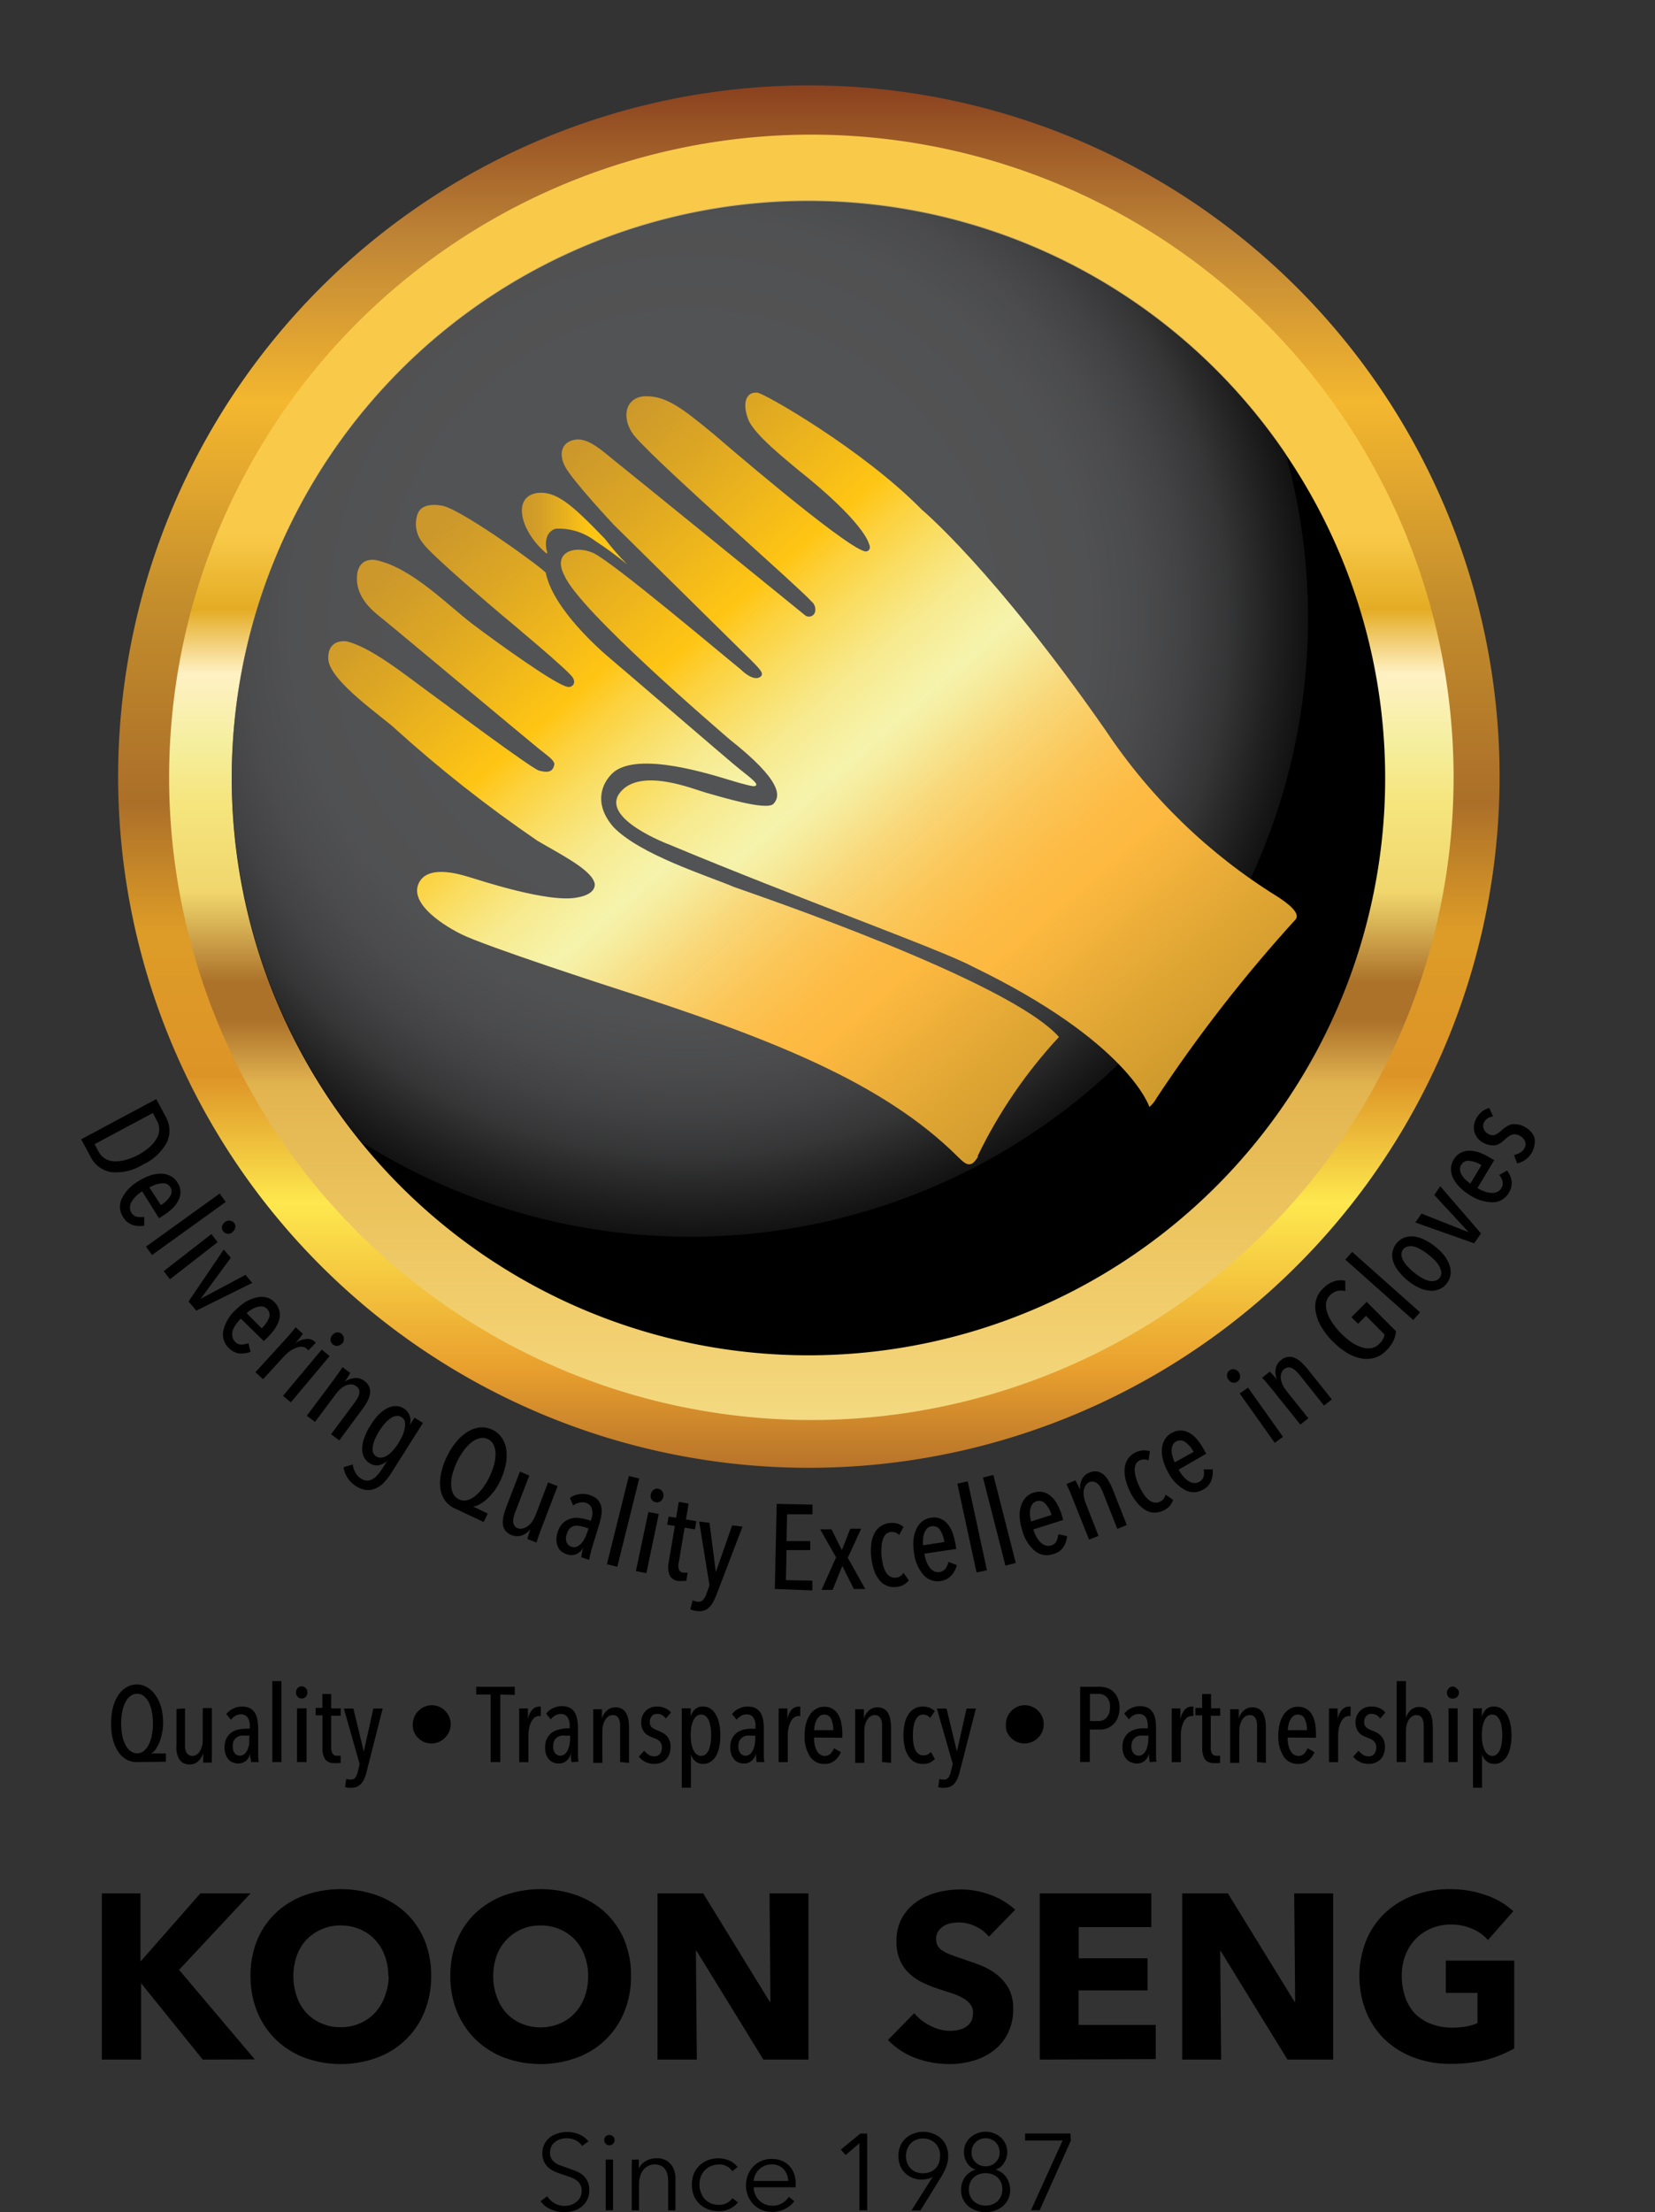 <?xml version="1.0" encoding="UTF-8"?> <svg xmlns="http://www.w3.org/2000/svg" xmlns:xlink="http://www.w3.org/1999/xlink" viewBox="0 0 159.41 212.92"><rect x="0" y="0" width="159.41" height="212.92" fill="#333333" stroke="none"/><defs><style>.a{fill:none;}.b{isolation:isolate;}.c{fill:url(#a);}.d{fill:url(#b);}.e{clip-path:url(#c);}.f{opacity:0.54;mix-blend-mode:hard-light;fill:url(#d);}.g{clip-path:url(#e);}.h{fill:url(#f);}.i{clip-path:url(#g);}.j{fill:url(#h);}.k{clip-path:url(#i);}.l{fill:url(#j);}</style><linearGradient id="a" x1="292.38" y1="516.06" x2="292.38" y2="340.87" gradientUnits="userSpaceOnUse"><stop offset="0" stop-color="#863c1d"></stop><stop offset="0.07" stop-color="#b97329"></stop><stop offset="0.18" stop-color="#fee446"></stop><stop offset="0.23" stop-color="#b36f29"></stop><stop offset="0.29" stop-color="#e9a02e"></stop><stop offset="0.38" stop-color="#fee84e"></stop><stop offset="0.45" stop-color="#dd9427"></stop><stop offset="0.53" stop-color="#dd9c27"></stop><stop offset="0.6" stop-color="#ab6f29"></stop><stop offset="0.71" stop-color="#c48d2c"></stop><stop offset="0.82" stop-color="#f4b72f"></stop><stop offset="0.91" stop-color="#bf8536"></stop><stop offset="1" stop-color="#863c1d"></stop></linearGradient><linearGradient id="b" x1="292.62" y1="508.59" x2="292.62" y2="384.88" gradientUnits="userSpaceOnUse"><stop offset="0.04" stop-color="#ffebc0"></stop><stop offset="0.18" stop-color="#f5eda3"></stop><stop offset="0.38" stop-color="#f2cf6f"></stop><stop offset="0.47" stop-color="#ecc45e"></stop><stop offset="0.57" stop-color="#e2b450"></stop><stop offset="0.62" stop-color="#ac722a"></stop><stop offset="0.65" stop-color="#ac722a"></stop><stop offset="0.72" stop-color="#f0d66d"></stop><stop offset="0.79" stop-color="#f6e57e"></stop><stop offset="0.84" stop-color="#f5efa1"></stop><stop offset="0.89" stop-color="#fff1c4"></stop><stop offset="0.94" stop-color="#e4ac24"></stop><stop offset="0.94" stop-color="#e4ac24"></stop><stop offset="1" stop-color="#f9ca4a"></stop></linearGradient><clipPath id="c" transform="translate(-214.47 -333.65)"><path class="a" d="M347.89,408.47a55.55,55.55,0,1,1-55.55-55.55A55.55,55.55,0,0,1,347.89,408.47Z"></path></clipPath><radialGradient id="d" cx="280.94" cy="393.17" r="59.52" gradientUnits="userSpaceOnUse"><stop offset="0.49" stop-color="#98999b"></stop><stop offset="0.65" stop-color="#969799" stop-opacity="0.99"></stop><stop offset="0.73" stop-color="#909193" stop-opacity="0.96"></stop><stop offset="0.8" stop-color="#868789" stop-opacity="0.91"></stop><stop offset="0.87" stop-color="#77787a" stop-opacity="0.83"></stop><stop offset="0.92" stop-color="#646466" stop-opacity="0.73"></stop><stop offset="0.97" stop-color="#4d4d4f" stop-opacity="0.62"></stop><stop offset="1" stop-color="#3e3e40" stop-opacity="0.54"></stop></radialGradient><clipPath id="e" transform="translate(-214.47 -333.65)"><path class="a" d="M325.89,439.31a141.28,141.28,0,0,1,13.35-17.14c.57-.61-.78-1.62-1.79-2.26A54,54,0,0,1,321,404c-10.84-15.56-17.75-21.3-17.75-21.3-5.66-5.78-15.29-11.28-15.85-11.26-1.21-.08-1.37,1.22-.89,2.49.48,1.49,3.88,4.12,4.74,4.87,6.49,5.14,6.9,7.15,6.9,7.15.33.65-.19.86-.44.75-2.24-.67-14.4-11.18-14.4-11.18-3.27-2.71-4.8-3.86-6.91-3.72-2,.27-2,2.58-.65,4,2.66,3,15.8,14.48,16.86,15.72a1,1,0,0,1,.39.87.61.61,0,0,1-1,.47s-17.62-14.31-18.5-15-2.28-2.05-3.55-1.9-1.76,1.22-1.06,2.58,4.71,5.63,4.71,5.63l13.25,13.06c1,1,1.11,1.23.95,1.48-.68.72-2-.64-2-.64-1.84-1.48-12.14-10.19-14.17-11.19-1.79-.8-4-.11-2.79,2.18,1.48,3.4,14.72,14.73,15.91,15.76,5.13,4.05,4.89,5.49,4.22,6.2s-5.34-.76-6.49-1.07-6.35-2.5-8.3,0,4.77,5,4.77,5c12.17,5.09,26.29,10.16,29.15,11.71,15.12,7.29,17.08,13.54,17.08,13.54a3.25,3.25,0,0,0,.66-.8"></path></clipPath><linearGradient id="f" x1="-171.96" y1="1109.39" x2="-169.27" y2="1109.39" gradientTransform="matrix(0, -31.55, -31.55, 0, 35303.76, -4978.65)" gradientUnits="userSpaceOnUse"><stop offset="0" stop-color="#cc982b"></stop><stop offset="0.13" stop-color="#e3a835"></stop><stop offset="0.25" stop-color="#fdb940"></stop><stop offset="0.3" stop-color="#fdbc46"></stop><stop offset="0.36" stop-color="#fbc658"></stop><stop offset="0.43" stop-color="#f9d676"></stop><stop offset="0.5" stop-color="#f6ec9e"></stop><stop offset="0.53" stop-color="#f5f3ac"></stop><stop offset="0.55" stop-color="#f6f1a4"></stop><stop offset="0.6" stop-color="#f7ea8f"></stop><stop offset="0.65" stop-color="#f9e06c"></stop><stop offset="0.71" stop-color="#fcd13c"></stop><stop offset="0.75" stop-color="#ffc514"></stop><stop offset="0.9" stop-color="#dea823"></stop><stop offset="1" stop-color="#cc982b"></stop></linearGradient><clipPath id="g" transform="translate(-214.47 -333.65)"><path class="a" d="M308.63,444.94a46.71,46.71,0,0,1,7.84-11.48c-4.76-5.4-29.28-13.71-31.28-14.43-2.79-1.17-9-3.1-11.6-5.74-2.38-2.68-.71-5,.39-5.59,3-1.66,10.23.91,11.64,1.29s1.59.41,1.69.22-.57-.72-1.55-1.49-11.09-9.5-12.33-10.53-5.68-4.94-6.39-8.4c-.07-.28-7.61-5.77-9.79-6.42-.62-.16-2.21-.35-2.57.79a2.87,2.87,0,0,0,.55,2.8c.65,1,6.87,6.29,7.61,6.91s6.39,5.31,6.8,6-.24,1-.53.88c-1.12-.19-6.68-4.19-9.08-6s-5.87-5.44-9.31-6.18c-.81-.17-2,.12-1.86,2.05s1.95,3.18,2.62,3.72,13.89,11.57,14.83,12.33,1.44,1.05,1.56,1.5c-.12.89-.76.84-1.48.65s-9.11-6.46-10.95-7.8-5.36-4.17-7.65-4.65c-1.26-.09-1.79.71-1.69,1.81.21,2.1,5.46,5.65,6.41,6.59a128,128,0,0,0,13.72,10.8c2,1.19,5,2.67,5.46,3.94.16.28.19,1.21-1.6,1.52-2.77.58-9.66-1.74-10.23-1.9s-4-1.39-5,.42,1.67,3.82,4,5,14.85,5.22,14.85,5.22c14.67,4.72,25.69,8.95,33,16.2.46.46.79.75,1.1.75s.54-.22.87-.75"></path></clipPath><linearGradient id="h" x1="-172.19" y1="1109.69" x2="-169.49" y2="1109.69" gradientTransform="matrix(-20.04, -23.05, -23.05, 20.04, 22223.32, -26093.58)" xlink:href="#f"></linearGradient><clipPath id="i" transform="translate(-214.47 -333.65)"><path class="a" d="M272.78,385.56c-3.15-3.26-4.72-4.72-6.64-4.45-1.6.29-1.68,1.82-1,3.31a7.26,7.26,0,0,0,2,2.52.27.27,0,0,0,0-.27c-.07-.17-.38-1.75.84-2.13a5.79,5.79,0,0,1,3.8,1.16,35,35,0,0,1,3.09,2.27,27,27,0,0,1-2.1-2.41"></path></clipPath><linearGradient id="j" x1="-82.85" y1="1078.15" x2="-80.15" y2="1078.15" gradientTransform="matrix(3.76, 0, 0, -3.76, 361.8, 4104.93)" gradientUnits="userSpaceOnUse"><stop offset="0" stop-color="#cc982b"></stop><stop offset="0.17" stop-color="#d49f27"></stop><stop offset="0.43" stop-color="#eab31d"></stop><stop offset="0.63" stop-color="#ffc514"></stop><stop offset="1" stop-color="#ffc514"></stop></linearGradient></defs><title>ks-logo-svg</title><g class="b"><path d="M234,531.89l-5.94-7.35h0v7.35h-3.78v-16H228v6.5h.06l5.71-6.5h4.83l-6.88,7.36,7.29,8.62Z" transform="translate(-214.47 -333.65)"></path><path d="M256,523.83a9,9,0,0,1-.65,3.47,7.8,7.8,0,0,1-4.59,4.41,10.17,10.17,0,0,1-6.94,0,8,8,0,0,1-2.75-1.72,7.9,7.9,0,0,1-1.82-2.69,9,9,0,0,1-.65-3.47,8.93,8.93,0,0,1,.65-3.46,7.56,7.56,0,0,1,1.82-2.63,8.05,8.05,0,0,1,2.75-1.67,10.5,10.5,0,0,1,6.94,0,8.14,8.14,0,0,1,2.77,1.67,7.7,7.7,0,0,1,1.82,2.63A8.93,8.93,0,0,1,256,523.83Zm-4.13,0a5.42,5.42,0,0,0-.34-1.94,4.52,4.52,0,0,0-.94-1.54,4.18,4.18,0,0,0-1.44-1,4.54,4.54,0,0,0-1.86-.37,4.43,4.43,0,0,0-1.85.37,4.53,4.53,0,0,0-1.45,1,4.35,4.35,0,0,0-.93,1.54,6,6,0,0,0,0,3.94,4.54,4.54,0,0,0,.93,1.57,4.27,4.27,0,0,0,1.44,1,4.43,4.43,0,0,0,1.85.37,4.5,4.5,0,0,0,1.85-.37,4.27,4.27,0,0,0,1.44-1,4.43,4.43,0,0,0,.95-1.57A5.6,5.6,0,0,0,251.91,523.83Z" transform="translate(-214.47 -333.65)"></path><path d="M275.25,523.83a9,9,0,0,1-.65,3.47,7.8,7.8,0,0,1-4.59,4.41,10.17,10.17,0,0,1-6.94,0,8.11,8.11,0,0,1-2.75-1.72,7.9,7.9,0,0,1-1.82-2.69,8.87,8.87,0,0,1-.65-3.47,8.75,8.75,0,0,1,.65-3.46,7.56,7.56,0,0,1,1.82-2.63,8.15,8.15,0,0,1,2.75-1.67,10.5,10.5,0,0,1,6.94,0,8,8,0,0,1,2.77,1.67,7.7,7.7,0,0,1,1.82,2.63A8.93,8.93,0,0,1,275.25,523.83Zm-4.13,0a5.42,5.42,0,0,0-.34-1.94,4.5,4.5,0,0,0-.93-1.54,4.42,4.42,0,0,0-1.45-1,4.51,4.51,0,0,0-1.86-.37,4.43,4.43,0,0,0-1.85.37,4.4,4.4,0,0,0-2.39,2.56,5.89,5.89,0,0,0-.32,1.94,5.6,5.6,0,0,0,.34,2,4.7,4.7,0,0,0,.93,1.57,4.27,4.27,0,0,0,1.44,1,4.81,4.81,0,0,0,3.7,0,4.27,4.27,0,0,0,1.44-1,4.43,4.43,0,0,0,.95-1.57A5.6,5.6,0,0,0,271.12,523.83Z" transform="translate(-214.47 -333.65)"></path><path d="M288,531.89l-6.43-10.45h-.07l.09,10.45H277.8v-16h4.4l6.41,10.43h.07l-.09-10.43h3.75v16Z" transform="translate(-214.47 -333.65)"></path><path d="M309.72,520.06a3.46,3.46,0,0,0-1.3-1,3.61,3.61,0,0,0-1.54-.37,4.11,4.11,0,0,0-.78.07,1.83,1.83,0,0,0-.71.26,1.65,1.65,0,0,0-.53.49,1.33,1.33,0,0,0-.22.78,1.29,1.29,0,0,0,.17.68,1.42,1.42,0,0,0,.5.47,4,4,0,0,0,.78.37c.3.12.64.23,1,.35.54.19,1.11.38,1.69.6a6.39,6.39,0,0,1,1.61.87,4.68,4.68,0,0,1,1.2,1.34,4,4,0,0,1,.47,2,5.19,5.19,0,0,1-.51,2.38A4.71,4.71,0,0,1,310.2,531a5.85,5.85,0,0,1-2,1,7.85,7.85,0,0,1-2.28.32,9.32,9.32,0,0,1-3.31-.6A7.08,7.08,0,0,1,300,530l2.53-2.58a4.53,4.53,0,0,0,1.55,1.21,4.1,4.1,0,0,0,1.9.49,3.86,3.86,0,0,0,.84-.09,2.06,2.06,0,0,0,.71-.3,1.51,1.51,0,0,0,.49-.54,1.83,1.83,0,0,0,.17-.81,1.29,1.29,0,0,0-.22-.77,2.33,2.33,0,0,0-.65-.58,5.25,5.25,0,0,0-1-.47l-1.41-.46a13,13,0,0,1-1.5-.59,4.9,4.9,0,0,1-1.31-.87,3.87,3.87,0,0,1-.93-1.28,4.44,4.44,0,0,1-.35-1.84,4.53,4.53,0,0,1,.54-2.28,4.73,4.73,0,0,1,1.42-1.56,6.19,6.19,0,0,1,2-.89,8.93,8.93,0,0,1,2.24-.28,8.29,8.29,0,0,1,2.76.49,7,7,0,0,1,2.47,1.47Z" transform="translate(-214.47 -333.65)"></path><path d="M314.62,531.89v-16h10.75v3.25h-7v3H325v3.09h-6.64v3.32h7.43v3.29Z" transform="translate(-214.47 -333.65)"></path><path d="M338.48,531.89l-6.43-10.45H332l.09,10.45h-3.75v-16h4.4l6.42,10.43h.06l-.09-10.43h3.75v16Z" transform="translate(-214.47 -333.65)"></path><path d="M357.61,531.92a14.62,14.62,0,0,1-3.42.38,9.8,9.8,0,0,1-3.53-.61,8.34,8.34,0,0,1-2.78-1.71,7.85,7.85,0,0,1-1.81-2.66,9.33,9.33,0,0,1,0-6.92,7.76,7.76,0,0,1,1.83-2.65,8.26,8.26,0,0,1,2.76-1.68,9.73,9.73,0,0,1,3.41-.59,10.32,10.32,0,0,1,3.52.58,7.24,7.24,0,0,1,2.64,1.55l-2.44,2.77a4.11,4.11,0,0,0-1.49-1.07,5,5,0,0,0-2.1-.42,4.76,4.76,0,0,0-1.87.37,4.6,4.6,0,0,0-1.49,1,4.73,4.73,0,0,0-1,1.58,5.43,5.43,0,0,0-.35,2,6,6,0,0,0,.32,2,4.47,4.47,0,0,0,.93,1.6,4.39,4.39,0,0,0,1.54,1,5.45,5.45,0,0,0,2.09.37,7.63,7.63,0,0,0,1.28-.1,5,5,0,0,0,1.13-.33v-2.91h-3.05v-3.11h6.59v8.46A12.16,12.16,0,0,1,357.61,531.92Z" transform="translate(-214.47 -333.65)"></path><path d="M270.54,540.2a1.77,1.77,0,0,0-.61-.54,2,2,0,0,0-.91-.2,2.09,2.09,0,0,0-.55.08,1.54,1.54,0,0,0-.51.26,1.18,1.18,0,0,0-.37.43,1.2,1.2,0,0,0-.14.61,1.17,1.17,0,0,0,.13.59,1.33,1.33,0,0,0,.36.39,2,2,0,0,0,.51.26l.6.21.77.28a2.75,2.75,0,0,1,.7.37,1.85,1.85,0,0,1,.51.6,1.89,1.89,0,0,1,.2.91,2,2,0,0,1-.21.95,2,2,0,0,1-.55.66,2.08,2.08,0,0,1-.77.39,3.26,3.26,0,0,1-.87.12,3.68,3.68,0,0,1-.66-.06,3.2,3.2,0,0,1-.64-.21A2.15,2.15,0,0,1,267,546a2.32,2.32,0,0,1-.46-.48l.64-.48a1.87,1.87,0,0,0,.68.66,1.84,1.84,0,0,0,1,.27,2,2,0,0,0,.58-.09,1.72,1.72,0,0,0,.52-.27,1.41,1.41,0,0,0,.39-.45,1.4,1.4,0,0,0,0-1.26,1.49,1.49,0,0,0-.4-.43,2.4,2.4,0,0,0-.58-.28l-.67-.23c-.25-.08-.49-.17-.72-.26a2.71,2.71,0,0,1-.64-.38,1.71,1.71,0,0,1-.45-.58,1.81,1.81,0,0,1-.18-.85,1.88,1.88,0,0,1,.22-.91,1.92,1.92,0,0,1,.56-.64,2.31,2.31,0,0,1,.76-.36,2.91,2.91,0,0,1,.82-.12,2.78,2.78,0,0,1,1.28.27,2.2,2.2,0,0,1,.8.63Z" transform="translate(-214.47 -333.65)"></path><path d="M273.67,539.64a.5.5,0,0,1-.16.36.5.5,0,0,1-.69,0,.49.49,0,0,1-.15-.36.46.46,0,0,1,.15-.36.49.49,0,0,1,.35-.14.48.48,0,0,1,.34.14A.47.47,0,0,1,273.67,539.64Zm-.15,6.75h-.71v-4.88h.71Z" transform="translate(-214.47 -333.65)"></path><path d="M276,541.51a2.94,2.94,0,0,1,0,.44c0,.16,0,.29,0,.4h0a1.63,1.63,0,0,1,.68-.7,1.93,1.93,0,0,1,1-.26,1.7,1.7,0,0,1,1.39.55,2.18,2.18,0,0,1,.46,1.46v3h-.7v-2.7a3.73,3.73,0,0,0-.06-.7,1.51,1.51,0,0,0-.22-.53,1,1,0,0,0-.41-.36,1.42,1.42,0,0,0-1.66.34,1.73,1.73,0,0,0-.33.6,2.66,2.66,0,0,0-.13.85v2.5h-.7v-3.8c0-.14,0-.31,0-.52a4.73,4.73,0,0,0,0-.56Z" transform="translate(-214.47 -333.65)"></path><path d="M285,542.63a1.27,1.27,0,0,0-.51-.46,1.46,1.46,0,0,0-.74-.19,1.89,1.89,0,0,0-.77.15,1.76,1.76,0,0,0-1,1,2.21,2.21,0,0,0-.14.78,2.11,2.11,0,0,0,.14.77,1.74,1.74,0,0,0,.36.62,1.92,1.92,0,0,0,.59.42,1.89,1.89,0,0,0,.77.15,1.56,1.56,0,0,0,1.32-.64l.53.4a2.16,2.16,0,0,1-.76.61,2.31,2.31,0,0,1-1.09.23,2.76,2.76,0,0,1-1.07-.19,2.34,2.34,0,0,1-.82-.54,2.47,2.47,0,0,1-.53-.81,3,3,0,0,1,0-2,2.37,2.37,0,0,1,.53-.81,2.34,2.34,0,0,1,.82-.54,2.76,2.76,0,0,1,1.07-.19,2.64,2.64,0,0,1,1,.21,1.94,1.94,0,0,1,.81.63Z" transform="translate(-214.47 -333.65)"></path><path d="M291.11,543.8V544c0,.06,0,.11,0,.18h-4.05a2,2,0,0,0,.15.69,1.76,1.76,0,0,0,.37.56,1.9,1.9,0,0,0,.57.38,1.77,1.77,0,0,0,.69.14,1.74,1.74,0,0,0,1-.26,1.82,1.82,0,0,0,.61-.59l.53.42a2.6,2.6,0,0,1-1,.79,2.71,2.71,0,0,1-1.14.24,2.58,2.58,0,0,1-1-.19,2.46,2.46,0,0,1-.8-.54,2.67,2.67,0,0,1-.72-1.83,2.8,2.8,0,0,1,.19-1,2.51,2.51,0,0,1,.52-.81,2.37,2.37,0,0,1,.78-.54,2.43,2.43,0,0,1,1-.19,2.51,2.51,0,0,1,1,.19,2,2,0,0,1,.72.52,2,2,0,0,1,.44.76A2.69,2.69,0,0,1,291.11,543.8Zm-.72-.23a1.74,1.74,0,0,0-.45-1.14,1.49,1.49,0,0,0-1.17-.45,1.57,1.57,0,0,0-.65.13,1.77,1.77,0,0,0-.9.86,1.91,1.91,0,0,0-.16.6Z" transform="translate(-214.47 -333.65)"></path><path d="M298,546.39h-.75v-6.45l-1.33,1.13-.46-.52,1.88-1.54H298Z" transform="translate(-214.47 -333.65)"></path><path d="M304.31,543.17l0,0a1.21,1.21,0,0,1-.47.19,2.46,2.46,0,0,1-.59.08,2.39,2.39,0,0,1-.89-.17,2.11,2.11,0,0,1-1.19-1.18,2.51,2.51,0,0,1-.16-.92,2.47,2.47,0,0,1,.17-.95,2.21,2.21,0,0,1,.5-.73,2.37,2.37,0,0,1,.76-.47,2.65,2.65,0,0,1,1.92,0,2.37,2.37,0,0,1,.76.47,2.07,2.07,0,0,1,.5.73,2.47,2.47,0,0,1,.18.95,2.82,2.82,0,0,1-.2,1.06,6.34,6.34,0,0,1-.47.94l-2,3.24h-.87Zm.72-2a1.85,1.85,0,0,0-.12-.67,1.5,1.5,0,0,0-.34-.54,1.54,1.54,0,0,0-.52-.35,1.79,1.79,0,0,0-1.34,0,1.54,1.54,0,0,0-.52.35,1.48,1.48,0,0,0-.33.54,1.67,1.67,0,0,0-.13.67,1.84,1.84,0,0,0,.12.66,1.53,1.53,0,0,0,.33.53,1.37,1.37,0,0,0,.52.35,2,2,0,0,0,1.36,0,1.37,1.37,0,0,0,.52-.35,1.39,1.39,0,0,0,.33-.53A1.84,1.84,0,0,0,305,541.15Z" transform="translate(-214.47 -333.65)"></path><path d="M310.37,542.48a1.9,1.9,0,0,1,1,.7,2.18,2.18,0,0,1,.21,2.15,2.28,2.28,0,0,1-.52.67,2.44,2.44,0,0,1-.76.42,2.47,2.47,0,0,1-.9.15,2.5,2.5,0,0,1-.9-.15,2.44,2.44,0,0,1-.76-.42,2.25,2.25,0,0,1-.51-.67,1.93,1.93,0,0,1-.19-.88,2.17,2.17,0,0,1,.1-.69,2.25,2.25,0,0,1,.29-.58,2,2,0,0,1,.45-.43,1.88,1.88,0,0,1,.55-.27v0a1.76,1.76,0,0,1-.45-.24,1.85,1.85,0,0,1-.35-.39,2,2,0,0,1-.23-.49,2,2,0,0,1-.08-.55,1.92,1.92,0,0,1,.16-.81,2,2,0,0,1,.46-.62,2.2,2.2,0,0,1,.66-.4,2.25,2.25,0,0,1,2.27.4,1.87,1.87,0,0,1,.45.62,1.92,1.92,0,0,1,.17.81,1.71,1.71,0,0,1-.09.55,1.69,1.69,0,0,1-.23.49,1.49,1.49,0,0,1-.8.63Zm-2.58,1.89a1.8,1.8,0,0,0,.11.62,1.56,1.56,0,0,0,.33.5,1.5,1.5,0,0,0,.51.33,1.76,1.76,0,0,0,.66.12,1.69,1.69,0,0,0,.66-.12,1.65,1.65,0,0,0,.52-.33,1.38,1.38,0,0,0,.32-.5,1.59,1.59,0,0,0,.12-.62,1.56,1.56,0,0,0-.12-.62,1.43,1.43,0,0,0-.32-.49,1.46,1.46,0,0,0-.52-.32,1.69,1.69,0,0,0-.66-.12,1.76,1.76,0,0,0-.66.12,1.34,1.34,0,0,0-.51.32,1.63,1.63,0,0,0-.33.49A1.75,1.75,0,0,0,307.79,544.37Zm.26-3.54a1.33,1.33,0,0,0,.1.54,1.46,1.46,0,0,0,.29.41,1.44,1.44,0,0,0,.44.28,1.27,1.27,0,0,0,.52.1,1.35,1.35,0,0,0,.53-.1,1.39,1.39,0,0,0,.43-.28,1.28,1.28,0,0,0,.29-.41,1.33,1.33,0,0,0,.11-.54,1.41,1.41,0,0,0-.11-.54,1.22,1.22,0,0,0-.71-.72,1.19,1.19,0,0,0-.54-.11,1.24,1.24,0,0,0-.54.11,1.19,1.19,0,0,0-.42.28,1.35,1.35,0,0,0-.29.44A1.4,1.4,0,0,0,308.05,540.83Z" transform="translate(-214.47 -333.65)"></path><path d="M317.61,539.7l-3,6.69h-.84l3.05-6.71h-3.61V539h4.37Z" transform="translate(-214.47 -333.65)"></path><path d="M228.24,445.74a4.93,4.93,0,0,1-3.06.73,2.72,2.72,0,0,1-2-1.51l-.89-1.65,7.23-3.87.89,1.66a2.69,2.69,0,0,1,.14,2.49A5,5,0,0,1,228.24,445.74Zm-.49-.91a6.27,6.27,0,0,0,1.17-.81,3.29,3.29,0,0,0,.67-.84,1.69,1.69,0,0,0,0-1.65l-.4-.75-5.61,3,.4.74a1.79,1.79,0,0,0,.55.61,1.75,1.75,0,0,0,.83.29,3.41,3.41,0,0,0,1.07-.09A5.83,5.83,0,0,0,227.75,444.83Z" transform="translate(-214.47 -333.65)"></path><path d="M228.16,448.32a3.81,3.81,0,0,0-.61.48,2.37,2.37,0,0,0-.41.53,1.24,1.24,0,0,0-.16.53,1,1,0,0,0,.15.51.82.82,0,0,0,.54.4,2,2,0,0,0,.69,0l0,.85a2.21,2.21,0,0,1-1.12-.07,1.64,1.64,0,0,1-.9-.74,1.8,1.8,0,0,1-.16-1.75,4,4,0,0,1,1.61-1.71,5.28,5.28,0,0,1,1.15-.56,3.17,3.17,0,0,1,1.06-.17,2,2,0,0,1,.89.22,1.68,1.68,0,0,1,.66.61,1.65,1.65,0,0,1,.11,1.72,2.63,2.63,0,0,1-.58.79,5.69,5.69,0,0,1-.89.69l-.4.26Zm1.8,1.32a2.58,2.58,0,0,0,.9-.86.78.78,0,0,0,0-.88.72.72,0,0,0-.42-.33,1.44,1.44,0,0,0-.55,0,1.86,1.86,0,0,0-.56.15,2.58,2.58,0,0,0-.47.23Z" transform="translate(-214.47 -333.65)"></path><path d="M228.53,453.64l7.1-5.11.58.81-7.1,5.11Z" transform="translate(-214.47 -333.65)"></path><path d="M230.24,456l4.59-3.57.6.78-4.59,3.57Zm6.63-3.75a.59.59,0,0,1-.48.15.6.6,0,0,1-.54-.68.67.67,0,0,1,.27-.43.61.61,0,0,1,.47-.15.59.59,0,0,1,.43.22.58.58,0,0,1,.11.47A.6.6,0,0,1,236.87,452.21Z" transform="translate(-214.47 -333.65)"></path><path d="M233.38,459.8l-.75-.88,3.39-5,.68.79-2.9,3.95,0,0,4.31-2.3.66.77Z" transform="translate(-214.47 -333.65)"></path><path d="M237.67,460.57a4.52,4.52,0,0,0-.51.6,2.34,2.34,0,0,0-.29.6,1.16,1.16,0,0,0,0,.55.77.77,0,0,0,.24.47.83.83,0,0,0,.61.28,2,2,0,0,0,.67-.14l.22.83a2.43,2.43,0,0,1-1.12.16,1.76,1.76,0,0,1-1-.54,1.8,1.8,0,0,1-.5-1.69,3.93,3.93,0,0,1,1.22-2,5.38,5.38,0,0,1,1-.78,3.4,3.4,0,0,1,1-.38,1.9,1.9,0,0,1,.92,0,1.64,1.64,0,0,1,.77.45,1.74,1.74,0,0,1,.47.81,1.79,1.79,0,0,1,0,.86,2.72,2.72,0,0,1-.42.88,5.27,5.27,0,0,1-.73.87l-.34.33Zm2,.93a2.63,2.63,0,0,0,.71-1,.8.8,0,0,0-.19-.87.73.73,0,0,0-.48-.23,1.44,1.44,0,0,0-.54.07,2.49,2.49,0,0,0-.52.25,2.56,2.56,0,0,0-.42.33Z" transform="translate(-214.47 -333.65)"></path><path d="M244,462.53a1,1,0,0,1,.8.27l.09.1-.72.73-.06-.07a.6.6,0,0,0-.08-.08.75.75,0,0,0-.48-.2,1.36,1.36,0,0,0-.58.11,3.34,3.34,0,0,0-.61.33,5.17,5.17,0,0,0-.55.5l-2,2.18-.74-.67,2.93-3.21.49-.56c.17-.2.33-.39.46-.56l.69.63q-.16.24-.36.48c-.13.17-.27.32-.4.46l0,0A2,2,0,0,1,244,462.53Z" transform="translate(-214.47 -333.65)"></path><path d="M241.73,468l3.73-4.45.76.63-3.74,4.45Zm5.69-5.06a.65.65,0,0,1-.44.25.57.57,0,0,1-.45-.14.55.55,0,0,1-.22-.42.69.69,0,0,1,.17-.48.74.74,0,0,1,.43-.25.6.6,0,0,1,.68.57A.7.7,0,0,1,247.42,463Z" transform="translate(-214.47 -333.65)"></path><path d="M246.36,471.7l2.23-3c.09-.13.19-.26.28-.41a1.68,1.68,0,0,0,.19-.44.75.75,0,0,0,0-.42.71.71,0,0,0-.28-.36.85.85,0,0,0-.44-.17,1.2,1.2,0,0,0-.51.09,2,2,0,0,0-.52.31,3.26,3.26,0,0,0-.5.54l-2,2.67-.79-.59,2.6-3.47.43-.61c.16-.22.29-.42.41-.6l.75.56-.3.5-.24.35h0a2.09,2.09,0,0,1,.95-.36,1.32,1.32,0,0,1,.94.27,1.34,1.34,0,0,1,.49.62,1.21,1.21,0,0,1,.05.68,2.64,2.64,0,0,1-.27.72,5.76,5.76,0,0,1-.46.71l-2.22,3Z" transform="translate(-214.47 -333.65)"></path><path d="M254.4,470.1l.81.51-3.11,4.91a5.61,5.61,0,0,1-.68.86,2.37,2.37,0,0,1-.79.54,1.8,1.8,0,0,1-.89.14,2.32,2.32,0,0,1-1-.38,2.61,2.61,0,0,1-.81-.81,2.52,2.52,0,0,1-.37-1l.89-.26a1.9,1.9,0,0,0,.25.76,1.51,1.51,0,0,0,.55.6,1.13,1.13,0,0,0,.57.19,1,1,0,0,0,.53-.14,1.6,1.6,0,0,0,.48-.4,4.69,4.69,0,0,0,.45-.6l.49-.77h0a1.81,1.81,0,0,1-.79.43,1.22,1.22,0,0,1-.94-.22,1.35,1.35,0,0,1-.54-.62,1.9,1.9,0,0,1-.14-.87,3.1,3.1,0,0,1,.23-1,5.21,5.21,0,0,1,.57-1.13,6.14,6.14,0,0,1,.75-1,3.53,3.53,0,0,1,.82-.63,1.76,1.76,0,0,1,.84-.22,1.4,1.4,0,0,1,.8.23,1.36,1.36,0,0,1,.57.71,1.47,1.47,0,0,1,0,.88l0,0Zm-1.56,2.45a6,6,0,0,0,.42-.78,2.81,2.81,0,0,0,.2-.72,1.41,1.41,0,0,0,0-.59.76.76,0,0,0-.32-.41.72.72,0,0,0-.51-.11,1.1,1.1,0,0,0-.53.22,2.46,2.46,0,0,0-.55.49,5.7,5.7,0,0,0-.53.71,6,6,0,0,0-.42.78,2.73,2.73,0,0,0-.21.7,1.23,1.23,0,0,0,0,.58.68.68,0,0,0,.32.41.76.76,0,0,0,.51.12,1.3,1.3,0,0,0,.55-.21,2.69,2.69,0,0,0,.55-.49A3.89,3.89,0,0,0,252.84,472.55Z" transform="translate(-214.47 -333.65)"></path><path d="M258.22,478.81a2.34,2.34,0,0,1-.91-.76,2.61,2.61,0,0,1-.42-1.13,4.14,4.14,0,0,1,.06-1.43,6.76,6.76,0,0,1,.57-1.65,6.92,6.92,0,0,1,.94-1.46,4.36,4.36,0,0,1,1.1-.95,2.89,2.89,0,0,1,1.18-.39,2.3,2.3,0,0,1,1.17.23,2.33,2.33,0,0,1,.91.79,2.73,2.73,0,0,1,.42,1.16,4.2,4.2,0,0,1-.07,1.44,6.45,6.45,0,0,1-.56,1.61,5.5,5.5,0,0,1-.55.91,7,7,0,0,1-.67.74,3.87,3.87,0,0,1-.7.51,1.56,1.56,0,0,1-.65.22v0l1.41.69-.39.81Zm3.39-3a7.87,7.87,0,0,0,.45-1.18,4.31,4.31,0,0,0,.14-1.07,2.08,2.08,0,0,0-.19-.85,1.18,1.18,0,0,0-.54-.54,1.13,1.13,0,0,0-.77-.09,2,2,0,0,0-.78.37,4.24,4.24,0,0,0-.75.77,6.7,6.7,0,0,0-.66,1.09,7.34,7.34,0,0,0-.45,1.19,3.47,3.47,0,0,0-.13,1.07,2,2,0,0,0,.19.85,1.2,1.2,0,0,0,.55.54,1.11,1.11,0,0,0,.78.09,2.07,2.07,0,0,0,.79-.41,4.29,4.29,0,0,0,.74-.78A7.12,7.12,0,0,0,261.61,475.82Z" transform="translate(-214.47 -333.65)"></path><path d="M265.45,475.68l-1.33,3.46c-.06.15-.11.31-.16.47a1.32,1.32,0,0,0-.06.47.75.75,0,0,0,.11.4.66.66,0,0,0,.36.28.84.84,0,0,0,.47,0,1.12,1.12,0,0,0,.47-.22,2,2,0,0,0,.42-.44,3.61,3.61,0,0,0,.34-.65l1.19-3.11.92.35-1.56,4.06c-.08.21-.16.44-.25.69s-.16.48-.23.68l-.87-.34a5.7,5.7,0,0,1,.16-.55c.06-.19.1-.32.14-.41h0a1.94,1.94,0,0,1-.81.61,1.49,1.49,0,0,1-1.62-.46,1.24,1.24,0,0,1-.23-.64,2.58,2.58,0,0,1,.06-.77,8.36,8.36,0,0,1,.25-.81l1.33-3.46Z" transform="translate(-214.47 -333.65)"></path><path d="M270.46,483.54a4.51,4.51,0,0,1,.09-.53,3,3,0,0,1,.11-.42h0a1.51,1.51,0,0,1-.68.65,1.28,1.28,0,0,1-.95,0,1.74,1.74,0,0,1-.45-.23,1.25,1.25,0,0,1-.35-.43,1.56,1.56,0,0,1-.16-.6,2,2,0,0,1,.1-.81,2.09,2.09,0,0,1,.51-.91,1.9,1.9,0,0,1,.73-.43,1.84,1.84,0,0,1,.81-.07,3.82,3.82,0,0,1,.79.15l.37.11.07-.24a1.54,1.54,0,0,0,0-1,.87.87,0,0,0-.58-.49,1.19,1.19,0,0,0-.62,0,1.54,1.54,0,0,0-.58.27l-.3-.73a1.79,1.79,0,0,1,.9-.36,2.05,2.05,0,0,1,.93.06,1.94,1.94,0,0,1,.76.39,1.56,1.56,0,0,1,.39.62,2.16,2.16,0,0,1,.06.82,6.5,6.5,0,0,1-.22,1l-.69,2.25c-.06.19-.11.4-.17.63a4.41,4.41,0,0,0-.1.55Zm.69-2.78-.41-.13a3.06,3.06,0,0,0-.51-.1,1.06,1.06,0,0,0-.47,0,1,1,0,0,0-.42.25,1.37,1.37,0,0,0-.28.54,1.08,1.08,0,0,0,0,.81.71.71,0,0,0,.44.39.74.74,0,0,0,.53,0,1.45,1.45,0,0,0,.45-.34,2.86,2.86,0,0,0,.35-.53,5.5,5.5,0,0,0,.23-.59Z" transform="translate(-214.47 -333.65)"></path><path d="M272.93,484.21l2.11-8.49,1,.24-2.11,8.49Z" transform="translate(-214.47 -333.65)"></path><path d="M275.72,484.87l1.2-5.69,1,.2-1.19,5.69Zm2.64-7.15a.67.67,0,0,1-.27.43.57.57,0,0,1-.47.09.58.58,0,0,1-.39-.27.65.65,0,0,1-.07-.5.66.66,0,0,1,.26-.42.58.58,0,0,1,.48-.1.59.59,0,0,1,.39.28A.69.69,0,0,1,278.36,477.72Z" transform="translate(-214.47 -333.65)"></path><path d="M280.25,485.82a1.89,1.89,0,0,1-.42,0,1,1,0,0,1-.87-.58,2.08,2.08,0,0,1-.08-1.22l.59-3.49-.73-.12.13-.79.72.12.26-1.53.95.16-.26,1.53,1,.17-.13.79-1-.17-.55,3.29a1.35,1.35,0,0,0,0,.74.49.49,0,0,0,.41.3.79.79,0,0,0,.22,0l.21,0-.12.78A1.39,1.39,0,0,1,280.25,485.82Z" transform="translate(-214.47 -333.65)"></path><path d="M283.46,487.2a6.2,6.2,0,0,1-.32.68,1.81,1.81,0,0,1-.39.5,1.16,1.16,0,0,1-.49.29,1.48,1.48,0,0,1-.64.05,2.2,2.2,0,0,1-.37-.07,1.9,1.9,0,0,1-.29-.1l.23-.87a1.37,1.37,0,0,0,.45.13.6.6,0,0,0,.52-.14,1.51,1.51,0,0,0,.33-.55l.32-.88-1-6.14,1,.12.61,4.75h0l1.57-4.5,1,.12Z" transform="translate(-214.47 -333.65)"></path><path d="M289.1,486.59l.18-8.19,3.45.07,0,.93-2.45,0-.05,2.58,2.28,0,0,.87-2.28,0-.06,2.89,2.55.05,0,.94Z" transform="translate(-214.47 -333.65)"></path><path d="M295,483.55l-1.53-2.7,1.09,0,1,2,.81-2.06,1.05,0-1.29,2.8,1.68,3-1.1,0-1.11-2.22-.93,2.31-1.07,0Z" transform="translate(-214.47 -333.65)"></path><path d="M300.78,486.4a1.79,1.79,0,0,1-.93-.14,1.7,1.7,0,0,1-.71-.57,2.92,2.92,0,0,1-.49-.93,5.51,5.51,0,0,1-.26-1.25,5.84,5.84,0,0,1,0-1.26,3.12,3.12,0,0,1,.3-1,1.84,1.84,0,0,1,.6-.69,1.69,1.69,0,0,1,.88-.31,1.72,1.72,0,0,1,.8.07,2,2,0,0,1,.53.29l-.42.79a1.21,1.21,0,0,0-.35-.24,1.09,1.09,0,0,0-.46-.06.82.82,0,0,0-.47.22,1.22,1.22,0,0,0-.29.5,2.43,2.43,0,0,0-.13.71,5.45,5.45,0,0,0,0,.9,8.9,8.9,0,0,0,.15.88,2.75,2.75,0,0,0,.27.67,1.15,1.15,0,0,0,.41.41.87.87,0,0,0,.54.11,1,1,0,0,0,.45-.15,1,1,0,0,0,.3-.31l.51.72A1.7,1.7,0,0,1,300.78,486.4Z" transform="translate(-214.47 -333.65)"></path><path d="M303.51,483.19a3.91,3.91,0,0,0,.19.75,2.33,2.33,0,0,0,.32.59,1.22,1.22,0,0,0,.43.36,1,1,0,0,0,.53.07.86.86,0,0,0,.57-.34,2,2,0,0,0,.28-.63l.8.3a2.34,2.34,0,0,1-.52,1,1.68,1.68,0,0,1-1,.53,1.8,1.8,0,0,1-1.67-.56,3.93,3.93,0,0,1-.93-2.15,5.11,5.11,0,0,1-.05-1.28,3.24,3.24,0,0,1,.27-1,2,2,0,0,1,.56-.73,1.7,1.7,0,0,1,.82-.36,1.68,1.68,0,0,1,.93.08,1.85,1.85,0,0,1,.69.5,2.92,2.92,0,0,1,.49.85,6.8,6.8,0,0,1,.28,1.1l.08.47Zm1.92-1.12a2.76,2.76,0,0,0-.42-1.17.78.78,0,0,0-.81-.34.68.68,0,0,0-.47.25,1.36,1.36,0,0,0-.26.49,1.79,1.79,0,0,0-.09.57,2.82,2.82,0,0,0,0,.52Z" transform="translate(-214.47 -333.65)"></path><path d="M308.53,485l-1.85-8.55,1-.22,1.85,8.56Z" transform="translate(-214.47 -333.65)"></path><path d="M311.31,484.34l-2.16-8.48,1-.24,2.16,8.47Z" transform="translate(-214.47 -333.65)"></path><path d="M314,480.86a3.62,3.62,0,0,0,.3.72,2.53,2.53,0,0,0,.4.53,1.25,1.25,0,0,0,.47.29.91.91,0,0,0,.54,0,.79.79,0,0,0,.52-.41,2,2,0,0,0,.18-.67l.84.19a2.32,2.32,0,0,1-.37,1.07,1.65,1.65,0,0,1-1,.66,1.78,1.78,0,0,1-1.73-.31,3.85,3.85,0,0,1-1.22-2,5,5,0,0,1-.24-1.25,3,3,0,0,1,.12-1.07,2,2,0,0,1,.45-.81,1.63,1.63,0,0,1,.75-.47,1.71,1.71,0,0,1,.94-.06,1.82,1.82,0,0,1,.76.41,2.64,2.64,0,0,1,.6.77,5.62,5.62,0,0,1,.44,1.05l.13.45Zm1.75-1.39a2.55,2.55,0,0,0-.6-1.09.78.78,0,0,0-.85-.23.73.73,0,0,0-.42.32,1.55,1.55,0,0,0-.19.52,2.25,2.25,0,0,0,0,.58,3.21,3.21,0,0,0,.1.52Z" transform="translate(-214.47 -333.65)"></path><path d="M322.09,480.81l-1.36-3.45a4.54,4.54,0,0,0-.21-.45,1.13,1.13,0,0,0-.27-.39.79.79,0,0,0-.35-.23.76.76,0,0,0-.46,0,.82.82,0,0,0-.37.29,1.16,1.16,0,0,0-.2.48,1.56,1.56,0,0,0,0,.61,2.82,2.82,0,0,0,.19.7l1.22,3.11-.91.36-1.6-4c-.08-.22-.18-.45-.28-.69l-.3-.66.87-.35.27.52c.07.17.13.31.17.39h0a1.87,1.87,0,0,1,.18-1,1.29,1.29,0,0,1,.73-.66,1.3,1.3,0,0,1,.78-.1,1.33,1.33,0,0,1,.61.32,2.47,2.47,0,0,1,.47.61,7.6,7.6,0,0,1,.37.76l1.36,3.45Z" transform="translate(-214.47 -333.65)"></path><path d="M326.51,479.05a1.87,1.87,0,0,1-.93.19,1.75,1.75,0,0,1-.86-.3,3,3,0,0,1-.77-.71,5.1,5.1,0,0,1-.67-1.08,6,6,0,0,1-.42-1.2,3.16,3.16,0,0,1-.05-1.05,1.9,1.9,0,0,1,.32-.86,1.82,1.82,0,0,1,.73-.6,1.85,1.85,0,0,1,.77-.19,1.72,1.72,0,0,1,.6.09l-.13.88a1.17,1.17,0,0,0-.41-.1,1,1,0,0,0-.45.1.81.81,0,0,0-.37.36,1.41,1.41,0,0,0-.11.57,3.48,3.48,0,0,0,.12.72,6.43,6.43,0,0,0,.32.84,6,6,0,0,0,.44.77,2.56,2.56,0,0,0,.48.54,1.19,1.19,0,0,0,.52.25.83.83,0,0,0,.55-.08.91.91,0,0,0,.37-.29,1.38,1.38,0,0,0,.18-.39l.72.5A1.62,1.62,0,0,1,326.51,479.05Z" transform="translate(-214.47 -333.65)"></path><path d="M328,475.11a3.89,3.89,0,0,0,.44.65,2.51,2.51,0,0,0,.5.44,1.18,1.18,0,0,0,.52.19.89.89,0,0,0,.52-.11.84.84,0,0,0,.43-.52,1.92,1.92,0,0,0,0-.68h.86a2.33,2.33,0,0,1-.15,1.12,1.64,1.64,0,0,1-.79.84,1.76,1.76,0,0,1-1.76,0,3.88,3.88,0,0,1-1.6-1.71,5,5,0,0,1-.48-1.18,3.12,3.12,0,0,1-.1-1.07,2,2,0,0,1,.28-.88,1.62,1.62,0,0,1,.65-.62,1.66,1.66,0,0,1,1.72,0,2.61,2.61,0,0,1,.75.64,5.13,5.13,0,0,1,.63.94l.23.41Zm1.44-1.71a2.71,2.71,0,0,0-.81-.95.79.79,0,0,0-.88-.05.75.75,0,0,0-.35.4,1.61,1.61,0,0,0-.08.54,2.3,2.3,0,0,0,.11.57,2.6,2.6,0,0,0,.2.49Z" transform="translate(-214.47 -333.65)"></path><path d="M333.79,465.73a.64.64,0,0,1,.12.49.53.53,0,0,1-.24.4.58.58,0,0,1-.47.11.65.65,0,0,1-.41-.29.65.65,0,0,1-.13-.48.55.55,0,0,1,.25-.41.54.54,0,0,1,.46-.1A.7.7,0,0,1,333.79,465.73Zm3.46,6.79-3.37-4.74.8-.57,3.37,4.74Z" transform="translate(-214.47 -333.65)"></path><path d="M342,468.94l-2.31-2.9c-.1-.12-.21-.25-.33-.37a2.08,2.08,0,0,0-.38-.3.85.85,0,0,0-.4-.1.74.74,0,0,0-.43.17.82.82,0,0,0-.26.39,1.06,1.06,0,0,0-.05.51,2,2,0,0,0,.17.59,3.94,3.94,0,0,0,.39.62l2.09,2.61-.77.61L337,467.38c-.14-.18-.31-.37-.48-.58l-.48-.54.74-.59c.14.14.27.28.4.43l.28.32,0,0a1.91,1.91,0,0,1-.12-1,1.3,1.3,0,0,1,.51-.85,1.22,1.22,0,0,1,1.39-.19,2.46,2.46,0,0,1,.63.45,6.76,6.76,0,0,1,.57.62l2.31,2.89Z" transform="translate(-214.47 -333.65)"></path><path d="M341.93,457.65a2.72,2.72,0,0,1,1-.66,2.11,2.11,0,0,1,1.12-.07l0,1a1.69,1.69,0,0,0-.81,0,1.46,1.46,0,0,0-.65.39,1.3,1.3,0,0,0-.39.76,2.15,2.15,0,0,0,.11.92,3.6,3.6,0,0,0,.51,1,6.77,6.77,0,0,0,.82,1,6.91,6.91,0,0,0,1,.85,3.89,3.89,0,0,0,1,.49,1.92,1.92,0,0,0,.91.08,1.43,1.43,0,0,0,.78-.42,1.56,1.56,0,0,0,.5-.89l-1.79-1.8-.76.77-.64-.64,1.47-1.47,2.82,2.82a2.8,2.8,0,0,1-.25.94,3.49,3.49,0,0,1-.71.95,2.48,2.48,0,0,1-1.11.67,2.74,2.74,0,0,1-1.28.06,4.3,4.3,0,0,1-1.36-.53,7.82,7.82,0,0,1-1.38-1.1,7.21,7.21,0,0,1-1.06-1.35,4.23,4.23,0,0,1-.55-1.35,2.77,2.77,0,0,1,0-1.28A2.39,2.39,0,0,1,341.93,457.65Z" transform="translate(-214.47 -333.65)"></path><path d="M350.59,460.7l-6.54-5.81.66-.74,6.54,5.81Z" transform="translate(-214.47 -333.65)"></path><path d="M352.7,453.63a5.06,5.06,0,0,1,.9.89,3.45,3.45,0,0,1,.5.94,2,2,0,0,1,.08.91,1.78,1.78,0,0,1-.38.84,1.69,1.69,0,0,1-.73.54,1.8,1.8,0,0,1-.9.13,3.1,3.1,0,0,1-1-.27,5.36,5.36,0,0,1-1.08-.68,5.14,5.14,0,0,1-.9-.91,2.91,2.91,0,0,1-.52-.93,1.9,1.9,0,0,1-.08-.91,1.87,1.87,0,0,1,1.1-1.39,2,2,0,0,1,.91-.13,2.82,2.82,0,0,1,1,.29A4.78,4.78,0,0,1,352.7,453.63Zm-.64.79a5.28,5.28,0,0,0-.73-.5,3,3,0,0,0-.68-.29,1.32,1.32,0,0,0-.59,0,.76.76,0,0,0-.43.27.7.7,0,0,0-.17.49,1.3,1.3,0,0,0,.16.57,2.66,2.66,0,0,0,.43.59,5.43,5.43,0,0,0,.65.6,6.76,6.76,0,0,0,.72.5,2.88,2.88,0,0,0,.68.28,1.32,1.32,0,0,0,.59,0,.76.76,0,0,0,.43-.27.79.79,0,0,0,.18-.5,1.36,1.36,0,0,0-.16-.56,2.8,2.8,0,0,0-.43-.6A5.38,5.38,0,0,0,352.06,454.42Z" transform="translate(-214.47 -333.65)"></path><path d="M357.12,452.37l-.66.95-5.66-2,.59-.86,4.55,1.8h0l-3.32-3.59.58-.84Z" transform="translate(-214.47 -333.65)"></path><path d="M356.78,448a3.28,3.28,0,0,0,.71.34,2.34,2.34,0,0,0,.65.13,1.07,1.07,0,0,0,.54-.1.82.82,0,0,0,.4-.36.83.83,0,0,0,.11-.66,1.76,1.76,0,0,0-.31-.61l.75-.42a2.22,2.22,0,0,1,.44,1,1.71,1.71,0,0,1-.27,1.13,1.78,1.78,0,0,1-1.5.92,4,4,0,0,1-2.24-.68,5.18,5.18,0,0,1-1-.78,3.3,3.3,0,0,1-.63-.87,2.14,2.14,0,0,1-.2-.91,1.72,1.72,0,0,1,.26-.86,1.62,1.62,0,0,1,.65-.65,1.74,1.74,0,0,1,.84-.21,2.89,2.89,0,0,1,1,.18,5.27,5.27,0,0,1,1,.49l.41.24Zm.38-2.2a2.61,2.61,0,0,0-1.17-.42.77.77,0,0,0-.78.4.75.75,0,0,0-.11.52,1.26,1.26,0,0,0,.21.51,2,2,0,0,0,.38.44,2.19,2.19,0,0,0,.41.32Z" transform="translate(-214.47 -333.65)"></path><path d="M358.28,441.1a1.5,1.5,0,0,0-.5.18,1.09,1.09,0,0,0-.39.43.74.74,0,0,0,0,.6.91.91,0,0,0,.47.5.76.76,0,0,0,.63.07,2.69,2.69,0,0,0,.63-.45,3.32,3.32,0,0,1,.42-.32,1.75,1.75,0,0,1,.5-.23,1.58,1.58,0,0,1,.58,0,1.49,1.49,0,0,1,.65.21,1.93,1.93,0,0,1,.65.48,1.71,1.71,0,0,1,.35.59,1.65,1.65,0,0,1,0,.67,2.31,2.31,0,0,1-.21.68,2.16,2.16,0,0,1-.63.74,2.12,2.12,0,0,1-.84.38l-.29-.81a1.87,1.87,0,0,0,.58-.22,1.13,1.13,0,0,0,.46-.5.69.69,0,0,0,0-.64,1.12,1.12,0,0,0-.52-.51,1,1,0,0,0-.41-.12.93.93,0,0,0-.37.06,1.17,1.17,0,0,0-.33.2,4.19,4.19,0,0,0-.34.28,3.47,3.47,0,0,1-.37.3,1.51,1.51,0,0,1-.45.2,1.38,1.38,0,0,1-.54,0,2.07,2.07,0,0,1-.64-.21,1.92,1.92,0,0,1-.56-.44,2,2,0,0,1-.31-.57,1.72,1.72,0,0,1-.06-.64,1.89,1.89,0,0,1,.2-.65,2.12,2.12,0,0,1,.57-.72,1.93,1.93,0,0,1,.71-.34Z" transform="translate(-214.47 -333.65)"></path><path class="c" d="M358.91,408.39a66.53,66.53,0,1,1-66.53-66.52A66.53,66.53,0,0,1,358.91,408.39Z" transform="translate(-214.47 -333.65)"></path><path class="d" d="M354.48,408.47a61.86,61.86,0,1,1-61.86-61.86A61.87,61.87,0,0,1,354.48,408.47Z" transform="translate(-214.47 -333.65)"></path><path d="M347.89,408.57A55.55,55.55,0,1,1,292.34,353,55.55,55.55,0,0,1,347.89,408.57Z" transform="translate(-214.47 -333.65)"></path><g class="e"><path class="f" d="M340.46,393.17A59.52,59.52,0,1,1,281,333.65,59.51,59.51,0,0,1,340.46,393.17Z" transform="translate(-214.47 -333.65)"></path></g><g class="g"><rect class="h" x="253.95" y="356.09" width="99.58" height="99.25" transform="translate(-406.14 -34.85) rotate(-41)"></rect></g><g class="i"><polygon class="j" points="61.86 146.94 0 75.78 71.67 13.48 133.53 84.65 61.86 146.94"></polygon></g><g class="k"><rect class="l" x="49.99" y="47.19" width="10.42" height="7.13"></rect></g><path d="M227.64,503.25a2,2,0,0,1-1-.25,2.29,2.29,0,0,1-.78-.74,3.7,3.7,0,0,1-.51-1.17,6.17,6.17,0,0,1-.18-1.55,6.06,6.06,0,0,1,.18-1.53,3.92,3.92,0,0,1,.51-1.19,2.48,2.48,0,0,1,.79-.76,1.94,1.94,0,0,1,1-.28,1.9,1.9,0,0,1,1,.28,2.51,2.51,0,0,1,.8.76A3.72,3.72,0,0,1,230,498a6,6,0,0,1,.18,1.51,4.25,4.25,0,0,1-.1.95,5.58,5.58,0,0,1-.24.85,3.91,3.91,0,0,1-.36.68,1.37,1.37,0,0,1-.44.43v0h1.41v.8Zm1.56-3.71a6.66,6.66,0,0,0-.1-1.12,3.6,3.6,0,0,0-.3-.91,1.76,1.76,0,0,0-.48-.61,1,1,0,0,0-.65-.22,1,1,0,0,0-.64.22,1.67,1.67,0,0,0-.49.61,3.6,3.6,0,0,0-.3.91,6.38,6.38,0,0,0,0,2.25,3.24,3.24,0,0,0,.31.91,1.67,1.67,0,0,0,.49.61,1.05,1.05,0,0,0,.64.22,1,1,0,0,0,.66-.24,1.8,1.8,0,0,0,.47-.63,3.24,3.24,0,0,0,.29-.91A5.52,5.52,0,0,0,229.2,499.54Z" transform="translate(-214.47 -333.65)"></path><path d="M232.29,498.09v3.3c0,.14,0,.29,0,.44a1.3,1.3,0,0,0,.1.41.62.62,0,0,0,.22.3.59.59,0,0,0,.39.12.7.7,0,0,0,.4-.12,1,1,0,0,0,.32-.33,1.7,1.7,0,0,0,.21-.51,2.56,2.56,0,0,0,.07-.64v-3h.88V502c0,.21,0,.43,0,.67a6.05,6.05,0,0,0,0,.63h-.84c0-.17,0-.34,0-.51s0-.3,0-.38h0a1.83,1.83,0,0,1-.48.76,1.13,1.13,0,0,1-.82.31,1.24,1.24,0,0,1-.68-.17,1.16,1.16,0,0,1-.39-.46,2.13,2.13,0,0,1-.2-.66,6.3,6.3,0,0,1,0-.75v-3.3Z" transform="translate(-214.47 -333.65)"></path><path d="M238.65,503.25c0-.15-.05-.31-.07-.47s0-.29,0-.38h0a1.34,1.34,0,0,1-.4.72,1.26,1.26,0,0,1-1.25.18,1,1,0,0,1-.41-.26,1.51,1.51,0,0,1-.3-.48,1.85,1.85,0,0,1-.12-.71,1.89,1.89,0,0,1,.2-.91,1.54,1.54,0,0,1,.51-.56,1.89,1.89,0,0,1,.67-.27,3.63,3.63,0,0,1,.71-.07h.34v-.23a1.38,1.38,0,0,0-.23-.88.77.77,0,0,0-.62-.27,1.11,1.11,0,0,0-.54.14,1.69,1.69,0,0,0-.42.38l-.45-.54a1.67,1.67,0,0,1,.67-.54,1.92,1.92,0,0,1,.82-.19,1.73,1.73,0,0,1,.75.14,1.22,1.22,0,0,1,.48.42,1.78,1.78,0,0,1,.27.69,5.08,5.08,0,0,1,.08.92v2.09c0,.18,0,.37,0,.58a4.38,4.38,0,0,0,.05.5Zm-.14-2.54h-.38a2.32,2.32,0,0,0-.46,0,1,1,0,0,0-.39.16.89.89,0,0,0-.29.32,1.19,1.19,0,0,0-.1.53,1,1,0,0,0,.2.7.67.67,0,0,0,.47.22.69.69,0,0,0,.45-.16,1.4,1.4,0,0,0,.3-.41,2.41,2.41,0,0,0,.16-.54,3.69,3.69,0,0,0,0-.56Z" transform="translate(-214.47 -333.65)"></path><path d="M240.7,503.25v-7.79h.88v7.79Z" transform="translate(-214.47 -333.65)"></path><path d="M244.08,496.55a.61.61,0,0,1-.16.42.53.53,0,0,1-.39.16.5.5,0,0,1-.39-.16.63.63,0,0,1,0-.84.53.53,0,0,1,.78,0A.61.61,0,0,1,244.08,496.55Zm-1,6.7v-5.17H244v5.17Z" transform="translate(-214.47 -333.65)"></path><path d="M247,503.35a2.33,2.33,0,0,1-.37,0,1,1,0,0,1-.85-.38,1.93,1.93,0,0,1-.25-1.07v-3.15h-.66v-.71h.65V496.7h.85v1.38h.92v.71h-.92v3a1.18,1.18,0,0,0,.14.65.43.43,0,0,0,.4.2.62.62,0,0,0,.19,0l.18,0,0,.7A1.27,1.27,0,0,1,247,503.35Z" transform="translate(-214.47 -333.65)"></path><path d="M249.78,504.19a4.22,4.22,0,0,1-.21.63,1.81,1.81,0,0,1-.29.49,1.35,1.35,0,0,1-.4.31,1.4,1.4,0,0,1-.56.1,1.88,1.88,0,0,1-.34,0l-.27-.06.11-.79a1.2,1.2,0,0,0,.42.07.55.55,0,0,0,.45-.18,1.69,1.69,0,0,0,.23-.52l.19-.81-1.52-5.33h.92l1,4.14h0l.92-4.14h.9Z" transform="translate(-214.47 -333.65)"></path><path d="M254.23,499.6a1.85,1.85,0,0,1,1.83-1.82,1.71,1.71,0,0,1,.71.15,1.61,1.61,0,0,1,.57.39,1.76,1.76,0,0,1,.54,1.28,1.89,1.89,0,0,1-.14.72,2,2,0,0,1-1,1,1.87,1.87,0,0,1-.71.14,1.76,1.76,0,0,1-1.29-.54,1.61,1.61,0,0,1-.39-.57A1.72,1.72,0,0,1,254.23,499.6Z" transform="translate(-214.47 -333.65)"></path><path d="M262.66,496.75v6.5h-.93v-6.5h-1.39V496h3.71v.79Z" transform="translate(-214.47 -333.65)"></path><path d="M265.75,498.2a.94.94,0,0,1,.69-.29h.12l0,.91h-.17a.7.7,0,0,0-.44.16,1.37,1.37,0,0,0-.32.42,2.47,2.47,0,0,0-.19.58,3,3,0,0,0-.07.67v2.61h-.89v-3.86c0-.21,0-.43,0-.66s0-.46,0-.65h.84c0,.17,0,.35,0,.54s0,.36,0,.53h0A1.87,1.87,0,0,1,265.75,498.2Z" transform="translate(-214.47 -333.65)"></path><path d="M269.52,503.25a3.55,3.55,0,0,1-.06-.47c0-.16,0-.29,0-.38h0a1.35,1.35,0,0,1-.41.72,1.13,1.13,0,0,1-.81.27,1.19,1.19,0,0,1-.44-.09,1.06,1.06,0,0,1-.41-.26,1.51,1.51,0,0,1-.3-.48,1.86,1.86,0,0,1-.11-.71,1.78,1.78,0,0,1,.2-.91,1.6,1.6,0,0,1,.5-.56,1.94,1.94,0,0,1,.68-.27A3.49,3.49,0,0,1,269,500h.34v-.23a1.32,1.32,0,0,0-.24-.88.77.77,0,0,0-.62-.27,1.08,1.08,0,0,0-.53.14,1.57,1.57,0,0,0-.43.38l-.44-.54a1.61,1.61,0,0,1,.67-.54,1.88,1.88,0,0,1,.81-.19,1.68,1.68,0,0,1,.75.14,1.25,1.25,0,0,1,.49.42,2,2,0,0,1,.26.69,5.08,5.08,0,0,1,.08.92v2.09c0,.18,0,.37,0,.58a4.38,4.38,0,0,0,.05.5Zm-.13-2.54H269a2.32,2.32,0,0,0-.46,0,1.09,1.09,0,0,0-.4.16.87.87,0,0,0-.28.32,1.19,1.19,0,0,0-.11.53,1,1,0,0,0,.21.7.63.63,0,0,0,.47.22.69.69,0,0,0,.45-.16,1.22,1.22,0,0,0,.29-.41,2,2,0,0,0,.16-.54,3.75,3.75,0,0,0,.05-.56Z" transform="translate(-214.47 -333.65)"></path><path d="M274.2,503.25V500c0-.15,0-.29,0-.45a1.76,1.76,0,0,0-.1-.41.73.73,0,0,0-.22-.3.67.67,0,0,0-.39-.11.75.75,0,0,0-.41.12,1.1,1.1,0,0,0-.31.33,1.75,1.75,0,0,0-.21.5,2.64,2.64,0,0,0-.07.65v3h-.88v-3.86c0-.21,0-.43,0-.66s0-.46,0-.65h.84c0,.17,0,.34,0,.52s0,.3,0,.38h0a1.68,1.68,0,0,1,.48-.77,1.17,1.17,0,0,1,.82-.3,1.15,1.15,0,0,1,.67.17,1.11,1.11,0,0,1,.4.46,2,2,0,0,1,.19.66,4.77,4.77,0,0,1,.05.76v3.29Z" transform="translate(-214.47 -333.65)"></path><path d="M278.6,499.06a1.23,1.23,0,0,0-.35-.33,1,1,0,0,0-.5-.12.64.64,0,0,0-.49.21.81.81,0,0,0-.2.57.66.66,0,0,0,.2.53,2.49,2.49,0,0,0,.62.32,2.67,2.67,0,0,1,.42.2,1.36,1.36,0,0,1,.39.3,1.48,1.48,0,0,1,.27.44,1.57,1.57,0,0,1,.1.6,2,2,0,0,1-.12.71,1.45,1.45,0,0,1-.33.52,1.41,1.41,0,0,1-.5.31,1.81,1.81,0,0,1-.63.11,2,2,0,0,1-.84-.19,2,2,0,0,1-.64-.51l.52-.57a1.87,1.87,0,0,0,.41.38,1.08,1.08,0,0,0,.59.16.63.63,0,0,0,.52-.24,1,1,0,0,0,.19-.62.84.84,0,0,0-.08-.37.7.7,0,0,0-.19-.26,1.21,1.21,0,0,0-.29-.19l-.37-.15a3.29,3.29,0,0,1-.39-.17,1.44,1.44,0,0,1-.34-.27,1.27,1.27,0,0,1-.25-.42,1.7,1.7,0,0,1-.09-.59,1.53,1.53,0,0,1,.44-1.1,1.5,1.5,0,0,1,1.08-.41,1.78,1.78,0,0,1,.8.16,1.53,1.53,0,0,1,.55.41Z" transform="translate(-214.47 -333.65)"></path><path d="M281,498.08v.8h0a1.57,1.57,0,0,1,.4-.7,1.09,1.09,0,0,1,.8-.27,1.24,1.24,0,0,1,.71.21,1.73,1.73,0,0,1,.52.58,3.36,3.36,0,0,1,.32.88,5.52,5.52,0,0,1,.1,1.11,5.42,5.42,0,0,1-.1,1.1,3,3,0,0,1-.31.87,1.76,1.76,0,0,1-.52.56,1.27,1.27,0,0,1-.72.21,1.17,1.17,0,0,1-.76-.26,1.42,1.42,0,0,1-.42-.67h0v3.22h-.88v-7.64Zm0,2.58a5,5,0,0,0,.06.79,2.6,2.6,0,0,0,.19.63,1.17,1.17,0,0,0,.32.42.65.65,0,0,0,.43.16.68.68,0,0,0,.44-.16,1.13,1.13,0,0,0,.3-.42,3.18,3.18,0,0,0,.17-.63,5,5,0,0,0,.06-.79,4.72,4.72,0,0,0-.06-.77,3.11,3.11,0,0,0-.17-.64,1.33,1.33,0,0,0-.3-.42.67.67,0,0,0-.44-.15.69.69,0,0,0-.44.15,1.21,1.21,0,0,0-.31.42,2.19,2.19,0,0,0-.19.64A4.72,4.72,0,0,0,281,500.66Z" transform="translate(-214.47 -333.65)"></path><path d="M287.35,503.25l-.06-.47c0-.16,0-.29,0-.38h0a1.29,1.29,0,0,1-.41.72,1.12,1.12,0,0,1-.8.27,1.2,1.2,0,0,1-.45-.09,1,1,0,0,1-.4-.26,1.51,1.51,0,0,1-.3-.48,1.85,1.85,0,0,1-.12-.71,1.89,1.89,0,0,1,.2-.91,1.6,1.6,0,0,1,.5-.56,2,2,0,0,1,.68-.27,3.56,3.56,0,0,1,.71-.07h.34v-.23a1.38,1.38,0,0,0-.23-.88.79.79,0,0,0-.63-.27,1.08,1.08,0,0,0-.53.14,1.4,1.4,0,0,0-.42.38l-.45-.54a1.67,1.67,0,0,1,.67-.54,1.92,1.92,0,0,1,.82-.19,1.66,1.66,0,0,1,.74.14,1.19,1.19,0,0,1,.49.42,2,2,0,0,1,.27.69,5.14,5.14,0,0,1,.07.92v2.09c0,.18,0,.37,0,.58a4,4,0,0,0,.06.5Zm-.13-2.54h-.38a2.32,2.32,0,0,0-.46,0,1.09,1.09,0,0,0-.4.16,1,1,0,0,0-.28.32,1.19,1.19,0,0,0-.11.53,1,1,0,0,0,.21.7.65.65,0,0,0,.47.22.69.69,0,0,0,.45-.16,1.22,1.22,0,0,0,.29-.41,2,2,0,0,0,.16-.54,3.75,3.75,0,0,0,.05-.56Z" transform="translate(-214.47 -333.65)"></path><path d="M290.73,498.2a.94.94,0,0,1,.69-.29h.13l0,.91h-.18a.72.72,0,0,0-.44.16,1.55,1.55,0,0,0-.32.42,2.47,2.47,0,0,0-.19.58,3,3,0,0,0-.07.67v2.61h-.88v-3.86c0-.21,0-.43,0-.66a6.32,6.32,0,0,0,0-.65h.84c0,.17,0,.35,0,.54s0,.36,0,.53h0A1.87,1.87,0,0,1,290.73,498.2Z" transform="translate(-214.47 -333.65)"></path><path d="M292.88,500.89a3.88,3.88,0,0,0,.06.7,2.17,2.17,0,0,0,.2.56,1,1,0,0,0,.32.37.78.78,0,0,0,.46.14.73.73,0,0,0,.55-.22,1.65,1.65,0,0,0,.33-.52l.66.38a2,2,0,0,1-.59.81,1.52,1.52,0,0,1-1,.32,1.59,1.59,0,0,1-1.39-.73,3.47,3.47,0,0,1-.51-2,4.39,4.39,0,0,1,.13-1.13,2.83,2.83,0,0,1,.39-.88,1.75,1.75,0,0,1,.59-.56,1.49,1.49,0,0,1,.78-.2,1.46,1.46,0,0,1,.8.2,1.55,1.55,0,0,1,.54.54,2.41,2.41,0,0,1,.3.82,4.52,4.52,0,0,1,.1,1v.42Zm1.85-.71a2.43,2.43,0,0,0-.21-1.09.7.7,0,0,0-.67-.41.63.63,0,0,0-.44.16,1.19,1.19,0,0,0-.3.39,1.88,1.88,0,0,0-.16.49,2,2,0,0,0-.05.46Z" transform="translate(-214.47 -333.65)"></path><path d="M299.43,503.25V500c0-.15,0-.29,0-.45a1.76,1.76,0,0,0-.1-.41.84.84,0,0,0-.22-.3.67.67,0,0,0-.39-.11.7.7,0,0,0-.4.12.92.92,0,0,0-.32.33,1.75,1.75,0,0,0-.21.5,2.64,2.64,0,0,0-.07.65v3h-.88v-3.86c0-.21,0-.43,0-.66s0-.46,0-.65h.84c0,.17,0,.34,0,.52s0,.3,0,.38h0a1.68,1.68,0,0,1,.48-.77,1.17,1.17,0,0,1,.82-.3,1.15,1.15,0,0,1,.67.17,1.11,1.11,0,0,1,.4.46,2,2,0,0,1,.19.66,4.77,4.77,0,0,1,.06.76v3.29Z" transform="translate(-214.47 -333.65)"></path><path d="M303.35,503.43a1.62,1.62,0,0,1-.81-.2,1.75,1.75,0,0,1-.58-.57,2.64,2.64,0,0,1-.35-.87,5.33,5.33,0,0,1,0-2.25,2.83,2.83,0,0,1,.35-.87,1.75,1.75,0,0,1,.59-.56,1.52,1.52,0,0,1,.81-.2,1.48,1.48,0,0,1,.7.14,1.6,1.6,0,0,1,.45.3l-.45.66a.92.92,0,0,0-.28-.24.86.86,0,0,0-.41-.09.68.68,0,0,0-.43.15,1.18,1.18,0,0,0-.3.41,2.61,2.61,0,0,0-.18.63,4.79,4.79,0,0,0-.06.79,4.85,4.85,0,0,0,.05.79,2.4,2.4,0,0,0,.18.62,1.07,1.07,0,0,0,.32.4.76.76,0,0,0,.48.14.84.84,0,0,0,.4-.09.89.89,0,0,0,.3-.25l.39.68A1.47,1.47,0,0,1,303.35,503.43Z" transform="translate(-214.47 -333.65)"></path><path d="M306.91,504.19a4.22,4.22,0,0,1-.21.63,2.11,2.11,0,0,1-.29.49,1.27,1.27,0,0,1-.41.31,1.35,1.35,0,0,1-.55.1,2,2,0,0,1-.35,0l-.26-.06.11-.79a1.14,1.14,0,0,0,.41.07.55.55,0,0,0,.45-.18,1.32,1.32,0,0,0,.23-.52l.2-.81-1.53-5.33h.93l1,4.14h0l.93-4.14h.9Z" transform="translate(-214.47 -333.65)"></path><path d="M311.36,499.6a1.82,1.82,0,0,1,.14-.7,2,2,0,0,1,.39-.58,1.74,1.74,0,0,1,.58-.39,1.76,1.76,0,0,1,1.42,0,1.74,1.74,0,0,1,.58.39,2,2,0,0,1,.39.58,1.65,1.65,0,0,1,.14.7,1.71,1.71,0,0,1-.14.72,1.91,1.91,0,0,1-1,1,1.87,1.87,0,0,1-1.42,0,1.91,1.91,0,0,1-1-1A1.89,1.89,0,0,1,311.36,499.6Z" transform="translate(-214.47 -333.65)"></path><path d="M322.31,498a2.45,2.45,0,0,1-.16.93,1.9,1.9,0,0,1-.41.66,2,2,0,0,1-.6.4,1.85,1.85,0,0,1-.7.13h-1v3.12h-.93V496h1.85a2.27,2.27,0,0,1,.67.1,1.59,1.59,0,0,1,.63.33,1.85,1.85,0,0,1,.46.64A2.35,2.35,0,0,1,322.31,498Zm-.93,0a1.27,1.27,0,0,0-.31-1,1.05,1.05,0,0,0-.8-.31h-.82v2.61h.82a1,1,0,0,0,.8-.34A1.39,1.39,0,0,0,321.38,498Z" transform="translate(-214.47 -333.65)"></path><path d="M325.21,503.25l-.06-.47c0-.16,0-.29,0-.38h0a1.35,1.35,0,0,1-.41.72,1.12,1.12,0,0,1-.8.27,1.2,1.2,0,0,1-.45-.09A1.14,1.14,0,0,1,323,503a1.34,1.34,0,0,1-.29-.48,1.85,1.85,0,0,1-.12-.71,1.78,1.78,0,0,1,.2-.91,1.6,1.6,0,0,1,.5-.56,2,2,0,0,1,.68-.27,3.56,3.56,0,0,1,.71-.07h.34v-.23a1.38,1.38,0,0,0-.23-.88.8.8,0,0,0-.62-.27,1.09,1.09,0,0,0-.54.14,1.4,1.4,0,0,0-.42.38l-.45-.54a1.67,1.67,0,0,1,.67-.54,1.92,1.92,0,0,1,.82-.19,1.66,1.66,0,0,1,.74.14,1.19,1.19,0,0,1,.49.42,2,2,0,0,1,.27.69,5.14,5.14,0,0,1,.07.92v2.09c0,.18,0,.37,0,.58s0,.38.06.5Zm-.13-2.54h-.38a2.32,2.32,0,0,0-.46,0,1.09,1.09,0,0,0-.4.16,1,1,0,0,0-.28.32,1.19,1.19,0,0,0-.11.53,1,1,0,0,0,.21.7.65.65,0,0,0,.47.22.69.69,0,0,0,.45-.16,1.4,1.4,0,0,0,.3-.41,2.39,2.39,0,0,0,.15-.54,2.77,2.77,0,0,0,.05-.56Z" transform="translate(-214.47 -333.65)"></path><path d="M328.59,498.2a.94.94,0,0,1,.69-.29h.13l0,.91h-.18a.72.72,0,0,0-.44.16,1.55,1.55,0,0,0-.32.42,2.47,2.47,0,0,0-.19.58,3,3,0,0,0-.07.67v2.61h-.88v-3.86c0-.21,0-.43,0-.66s0-.46,0-.65h.84c0,.17,0,.35,0,.54s0,.36,0,.53h0A2,2,0,0,1,328.59,498.2Z" transform="translate(-214.47 -333.65)"></path><path d="M331.75,503.35a2.45,2.45,0,0,1-.38,0,1,1,0,0,1-.85-.38,2,2,0,0,1-.25-1.07v-3.15h-.66v-.71h.65V496.7h.86v1.38H332v.71h-.91v3a1.19,1.19,0,0,0,.13.65.43.43,0,0,0,.4.2.68.68,0,0,0,.2,0,.58.58,0,0,0,.17,0l0,.7A1.18,1.18,0,0,1,331.75,503.35Z" transform="translate(-214.47 -333.65)"></path><path d="M335.55,503.25V500c0-.15,0-.29,0-.45a1.76,1.76,0,0,0-.1-.41.84.84,0,0,0-.22-.3.67.67,0,0,0-.39-.11.75.75,0,0,0-.41.12,1.12,1.12,0,0,0-.32.33,2.09,2.09,0,0,0-.2.5,2.64,2.64,0,0,0-.07.65v3h-.88v-3.86c0-.21,0-.43,0-.66s0-.46,0-.65h.83c0,.17,0,.34,0,.52s0,.3,0,.38h0a1.68,1.68,0,0,1,.48-.77,1.16,1.16,0,0,1,.81-.3,1.09,1.09,0,0,1,1.08.63,2.3,2.3,0,0,1,.19.66,4.77,4.77,0,0,1,.05.76v3.29Z" transform="translate(-214.47 -333.65)"></path><path d="M338.49,500.89a3.86,3.86,0,0,0,.07.7,1.85,1.85,0,0,0,.2.56,1,1,0,0,0,.32.37.77.77,0,0,0,.45.14.75.75,0,0,0,.56-.22,1.65,1.65,0,0,0,.33-.52l.66.38a2,2,0,0,1-.59.81,1.53,1.53,0,0,1-1,.32,1.6,1.6,0,0,1-1.39-.73,3.55,3.55,0,0,1-.5-2,4.39,4.39,0,0,1,.13-1.13,3.08,3.08,0,0,1,.38-.88,1.87,1.87,0,0,1,.6-.56,1.45,1.45,0,0,1,.77-.2,1.48,1.48,0,0,1,.81.2,1.55,1.55,0,0,1,.54.54,2.41,2.41,0,0,1,.3.82,5.24,5.24,0,0,1,.09,1v.42Zm1.86-.71a2.43,2.43,0,0,0-.21-1.09.7.7,0,0,0-.67-.41.64.64,0,0,0-.45.16,1.17,1.17,0,0,0-.29.39,1.88,1.88,0,0,0-.16.49,2.08,2.08,0,0,0-.06.46Z" transform="translate(-214.47 -333.65)"></path><path d="M343.75,498.2a.94.94,0,0,1,.69-.29h.12l0,.91h-.17a.68.68,0,0,0-.44.16,1.23,1.23,0,0,0-.32.42,2.47,2.47,0,0,0-.2.58,3.71,3.71,0,0,0-.07.67v2.61h-.88v-3.86c0-.21,0-.43,0-.66s0-.46,0-.65h.83c0,.17,0,.35,0,.54s0,.36,0,.53h0A1.79,1.79,0,0,1,343.75,498.2Z" transform="translate(-214.47 -333.65)"></path><path d="M347.41,499.06a1.23,1.23,0,0,0-.35-.33,1,1,0,0,0-.5-.12.64.64,0,0,0-.49.21.81.81,0,0,0-.2.57.66.66,0,0,0,.2.53,2.59,2.59,0,0,0,.61.32,2.39,2.39,0,0,1,.43.2,1.2,1.2,0,0,1,.38.3,1.33,1.33,0,0,1,.28.44,1.79,1.79,0,0,1,.1.6,2,2,0,0,1-.12.71,1.45,1.45,0,0,1-.33.52,1.51,1.51,0,0,1-.5.31,1.81,1.81,0,0,1-.63.11,1.88,1.88,0,0,1-1.48-.7l.51-.57a2.19,2.19,0,0,0,.42.38,1,1,0,0,0,.58.16.62.62,0,0,0,.52-.24.94.94,0,0,0,.19-.62.84.84,0,0,0-.07-.37.83.83,0,0,0-.19-.26,1.28,1.28,0,0,0-.3-.19l-.36-.15a3.29,3.29,0,0,1-.39-.17,1.28,1.28,0,0,1-.59-.69,1.69,1.69,0,0,1-.1-.59,1.75,1.75,0,0,1,.12-.62,1.58,1.58,0,0,1,.33-.48,1.45,1.45,0,0,1,1.08-.41,1.81,1.81,0,0,1,.8.16,1.53,1.53,0,0,1,.55.41Z" transform="translate(-214.47 -333.65)"></path><path d="M349.88,503.25H349v-7.79h.89V499h0a1.72,1.72,0,0,1,.46-.75,1.17,1.17,0,0,1,.82-.3,1.15,1.15,0,0,1,.67.17,1.11,1.11,0,0,1,.4.46,2,2,0,0,1,.19.66,4.77,4.77,0,0,1,.05.76v3.29h-.88V500c0-.15,0-.29,0-.45a1.76,1.76,0,0,0-.1-.41.73.73,0,0,0-.22-.3.67.67,0,0,0-.39-.11.7.7,0,0,0-.4.12,1,1,0,0,0-.32.33,1.75,1.75,0,0,0-.21.5,2.64,2.64,0,0,0-.07.65Z" transform="translate(-214.47 -333.65)"></path><path d="M355,496.55a.61.61,0,0,1-.16.42.53.53,0,0,1-.39.16A.5.5,0,0,1,354,497a.63.63,0,0,1,0-.84.53.53,0,0,1,.78,0A.57.57,0,0,1,355,496.55Zm-1,6.7v-5.17h.87v5.17Z" transform="translate(-214.47 -333.65)"></path><path d="M357.2,498.08v.8h0a1.79,1.79,0,0,1,.4-.7,1.1,1.1,0,0,1,.81-.27,1.23,1.23,0,0,1,.7.21,1.73,1.73,0,0,1,.52.58,3,3,0,0,1,.32.88,5.49,5.49,0,0,1,.11,1.11,5.39,5.39,0,0,1-.11,1.1,2.71,2.71,0,0,1-.31.87,1.76,1.76,0,0,1-.52.56,1.24,1.24,0,0,1-.71.21,1.15,1.15,0,0,1-.76-.26,1.37,1.37,0,0,1-.43-.67h0v3.22h-.87v-7.64Zm0,2.58a5,5,0,0,0,.06.79,2.59,2.59,0,0,0,.2.63,1.15,1.15,0,0,0,.31.42.67.67,0,0,0,.87,0,1.13,1.13,0,0,0,.3-.42,2.23,2.23,0,0,0,.17-.63,5,5,0,0,0,.06-.79,4.72,4.72,0,0,0-.06-.77,2.21,2.21,0,0,0-.17-.64,1.33,1.33,0,0,0-.3-.42.67.67,0,0,0-.44-.15.71.71,0,0,0-.44.15,1.35,1.35,0,0,0-.31.42,3,3,0,0,0-.19.64A4.72,4.72,0,0,0,357.2,500.66Z" transform="translate(-214.47 -333.65)"></path></g></svg> 